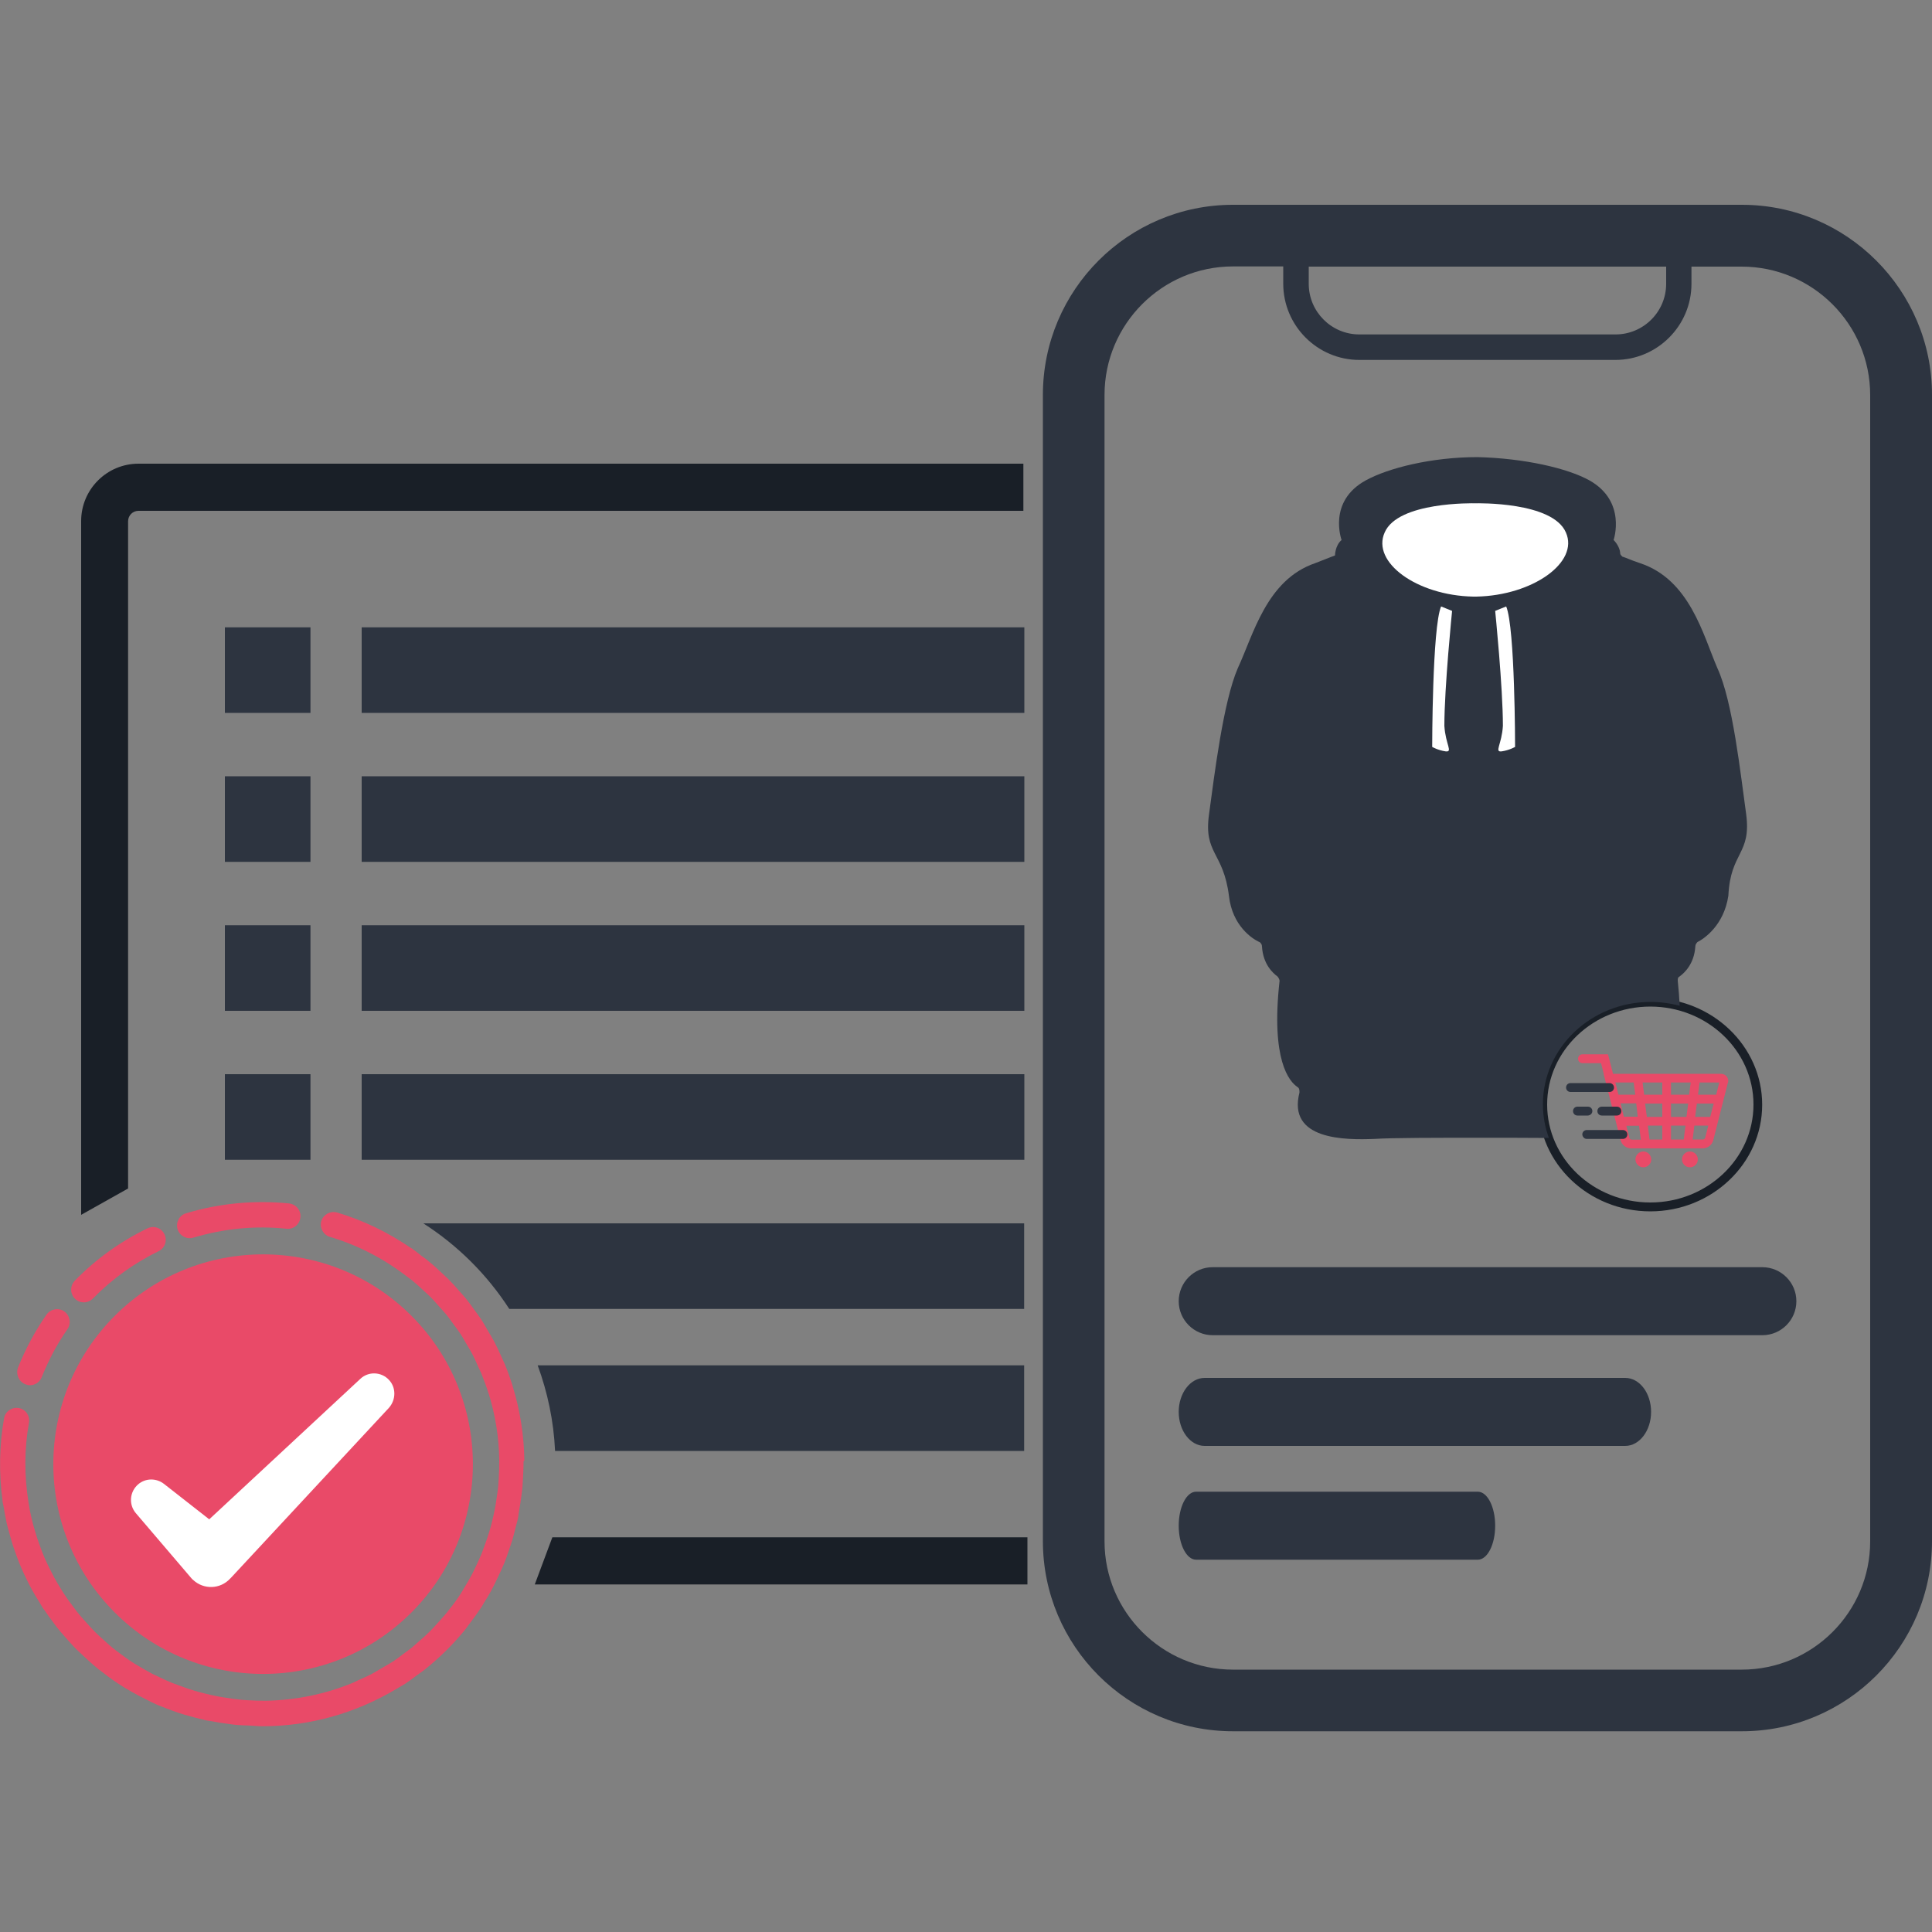<?xml version="1.0" encoding="utf-8"?>
<!-- Generator: Adobe Illustrator 22.1.0, SVG Export Plug-In . SVG Version: 6.00 Build 0)  -->
<svg version="1.1" id="Layer_1" xmlns="http://www.w3.org/2000/svg" xmlns:xlink="http://www.w3.org/1999/xlink" x="0px" y="0px"
	 viewBox="0 0 1000 1000" style="enable-background:new 0 0 1000 1000;" xml:space="preserve">
<rect x="0" y="0" width="1000" height="1000" fill="#808080" stroke="none"/>
<style type="text/css">
	.st0{fill:#191F27;}
	.st1{fill:none;}
	.st2{fill:#E94A68;}
	.st3{fill:#FFFFFF;}
	.st4{fill:#2D3440;}
</style>
<g>
	<g>
		<path class="st0" d="M854.2,627c-31.9,0-57.9-24.8-57.9-55.2c0-30.5,26-55.2,57.9-55.2c31.9,0,57.9,24.8,57.9,55.2
			C912.1,602.2,886.1,627,854.2,627z M854.2,521c-29.4,0-53.4,22.7-53.4,50.7s23.9,50.7,53.4,50.7c29.4,0,53.4-22.7,53.4-50.7
			S883.6,521,854.2,521z"/>
		<g>
			<polygon class="st1" points="860.4,571.2 851.5,571.2 852.3,578.1 860.4,578.1 			"/>
			<polygon class="st1" points="846.9,571.2 838.8,571.2 839.5,574 840.6,578.1 847.8,578.1 			"/>
			<polygon class="st1" points="860.4,589.8 860.4,582.6 852.9,582.6 853.7,589.8 			"/>
			<polygon class="st1" points="850.2,560.3 851,566.6 860.4,566.6 860.4,560.3 			"/>
			<polygon class="st1" points="864.9,578.1 872.9,578.1 873.8,571.2 864.9,571.2 			"/>
			<polygon class="st1" points="887.1,571.2 878.3,571.2 877.5,578.1 885.3,578.1 			"/>
			<polygon class="st1" points="872.4,582.6 864.9,582.6 864.9,589.8 871.5,589.8 			"/>
			<path class="st1" d="M877,582.6l-0.9,7.2h5.3c0.5,0,1-0.3,1.1-0.9l1.6-6.3H877z"/>
			<polygon class="st1" points="878.9,566.6 888.3,566.6 889.9,560.3 879.6,560.3 			"/>
			<path class="st1" d="M848.3,582.6h-6.6l1.6,6.3c0.1,0.5,0.6,0.9,1.1,0.9h4.7L848.3,582.6z"/>
			<polygon class="st1" points="846.4,566.6 845.6,560.3 836.1,560.3 837.7,566.6 			"/>
			<polygon class="st1" points="864.9,560.3 864.9,566.6 874.3,566.6 875.1,560.3 			"/>
			<path class="st2" d="M893.8,557.3c-0.7-1-1.9-1.5-3.1-1.5h-55.8l-2.6-10.1h-13.2c-1.3,0-2.3,1-2.3,2.3s1,2.3,2.3,2.3h9.6l1.4,5.5
				h-0.1l8.8,34.3c0.6,2.5,2.9,4.3,5.5,4.3h37c2.6,0,4.9-1.8,5.5-4.3l7.5-29.5C894.8,559.5,894.5,558.2,893.8,557.3z M872.9,578.1
				h-8v-6.9h8.9L872.9,578.1z M878.3,571.2h8.7l-1.8,6.9h-7.8L878.3,571.2z M839.5,574l-0.7-2.9h8.1l0.8,6.9h-7.2L839.5,574z
				 M851.5,571.2h8.9v6.9h-8L851.5,571.2z M851,566.6l-0.8-6.3h10.2v6.3H851z M860.4,582.6v7.2h-6.6l-0.9-7.2H860.4z M864.9,582.6
				h7.5l-0.9,7.2h-6.6V582.6z M864.9,566.6v-6.3h10.2l-0.8,6.3H864.9z M845.6,560.3l0.8,6.3h-8.7l-1.6-6.3H845.6z M843.4,589
				l-1.6-6.3h6.6l0.9,7.2h-4.7C843.9,589.8,843.5,589.5,843.4,589z M881.4,589.8h-5.3l0.9-7.2h7.2l-1.6,6.3
				C882.4,589.5,881.9,589.8,881.4,589.8z M888.3,566.6h-9.4l0.8-6.3h10.2L888.3,566.6z"/>
			<path class="st2" d="M874.7,596c-2.2,0-4.1,1.8-4.1,4.1c0,2.2,1.8,4.1,4.1,4.1c2.2,0,4.1-1.8,4.1-4.1
				C878.8,597.8,876.9,596,874.7,596z"/>
			<path class="st2" d="M850.6,596c-2.2,0-4.1,1.8-4.1,4.1c0,2.2,1.8,4.1,4.1,4.1c2.2,0,4.1-1.8,4.1-4.1
				C854.6,597.8,852.8,596,850.6,596z"/>
		</g>
	</g>
	<g>
		<path class="st0" d="M66.4,615.1l-24.4,13.7V269.7c0-16.4,13.3-29.7,29.7-29.7h458v24.4h-458c-3,0-5.4,2.4-5.4,5.4V615.1z"/>
		<g>
			<g>
				<path class="st2" d="M13.1,716.5c0.8,0.3,1.6,0.5,2.4,0.5c2.6,0,5.1-1.6,6.1-4.2c3.5-8.7,7.9-17.1,13.3-24.8
					c2.1-3,1.3-7.1-1.6-9.2c-3-2.1-7.1-1.3-9.2,1.6c-6,8.6-10.9,17.8-14.8,27.5C8.1,711.3,9.7,715.1,13.1,716.5z"/>
				<path class="st2" d="M271.4,755.7c-0.2-12.9-2.2-25.7-6-38c0,0,0-0.1,0-0.1c-1.2-3.9-2.6-7.9-4.2-11.7c-0.5-1.1-1-2.2-1.5-3.3
					c-1.2-2.8-2.5-5.5-3.9-8.2c-1.1-2-2.3-4-3.5-6c-0.9-1.5-1.7-3.1-2.6-4.5c-0.2-0.3-0.4-0.5-0.5-0.8c-1.3-1.9-2.7-3.8-4.1-5.7
					c-1.3-1.8-2.5-3.5-3.9-5.2c-1.2-1.4-2.4-2.8-3.6-4.1c-1.8-2.1-3.6-4.1-5.6-6.1c-1-1-2.1-1.9-3.1-2.9c-2.3-2.2-4.6-4.3-7.1-6.3
					c-0.3-0.2-0.6-0.5-0.9-0.8c-0.9-0.7-1.9-1.3-2.8-2c-1.6-1.3-3.2-2.6-4.9-3.8c-0.2-0.1-0.4-0.2-0.6-0.3
					c-11.7-8-24.4-14.2-38.1-18.3c-3.5-1-7.1,1-8.2,4.4c-1,3.5,1,7.1,4.4,8.2c14.3,4.2,27.6,11.1,39.5,20.2c1.1,0.8,2.2,1.6,3.2,2.4
					c2.3,1.9,4.4,3.8,6.5,5.8c0.9,0.8,1.8,1.7,2.7,2.5c1.8,1.8,3.4,3.7,5.1,5.6c1.1,1.2,2.2,2.4,3.2,3.6c1.3,1.5,2.4,3.2,3.6,4.8
					c1.2,1.7,2.5,3.3,3.7,5.1c1,1.5,1.9,3.1,2.8,4.7c1.1,1.8,2.2,3.6,3.2,5.5c1.3,2.4,2.4,4.9,3.5,7.4c0.4,1,1,2,1.4,3
					c1.4,3.5,2.7,7,3.8,10.5c0,0.1,0,0.1,0.1,0.2c3.4,11.1,5.3,22.7,5.4,34.3c0,0.2,0,0.4,0,0.6c0,3.2-0.1,6.4-0.3,9.6
					c-0.1,0.9-0.1,1.9-0.2,2.8c-0.2,2.5-0.6,5-1,7.6c-0.2,1.6-0.5,3.2-0.8,4.8c-0.4,2.1-0.9,4.2-1.4,6.3c-0.5,1.9-0.9,3.7-1.5,5.5
					c-0.6,2.1-1.4,4.2-2.1,6.2c-0.6,1.6-1.2,3.3-1.8,4.9c-1,2.3-2,4.7-3.1,6.9c-0.6,1.2-1.2,2.5-1.8,3.7c-1.4,2.6-2.9,5.2-4.5,7.8
					c-0.5,0.8-1,1.7-1.5,2.5c-1.8,2.8-3.8,5.5-5.9,8.1c-0.5,0.6-0.9,1.2-1.4,1.8c-2.1,2.5-4.3,4.9-6.5,7.3c-0.7,0.7-1.3,1.4-2,2.1
					c-1.9,1.9-3.8,3.6-5.8,5.3c-1.2,1-2.3,2.1-3.5,3.1c-1.5,1.2-3.1,2.3-4.7,3.5c-1.7,1.3-3.4,2.6-5.2,3.8c-1.7,1.1-3.4,2-5.1,3
					c-1.7,1-3.4,2-5.1,3c-2.6,1.4-5.2,2.6-7.8,3.7c-0.8,0.4-1.7,0.8-2.5,1.2c-14.4,6-29.8,9.1-45.2,9.4c-0.1,0-0.3,0-0.4,0
					c-3.2,0-6.5-0.1-9.7-0.3c-0.9-0.1-1.8-0.1-2.7-0.2c-2.5-0.2-5.1-0.6-7.6-1c-1.6-0.2-3.2-0.5-4.8-0.8c-2.1-0.4-4.2-0.9-6.3-1.4
					c-1.9-0.5-3.7-0.9-5.6-1.5c-2.1-0.6-4.1-1.3-6.2-2.1c-1.7-0.6-3.3-1.2-5-1.8c-2.3-0.9-4.6-2-6.9-3.1c-1.3-0.6-2.5-1.2-3.8-1.8
					c-2.6-1.4-5.2-2.9-7.7-4.4c-0.9-0.5-1.7-1-2.6-1.6c-2.8-1.8-5.4-3.8-8.1-5.8c-0.6-0.5-1.2-0.9-1.8-1.4c-2.1-1.7-4.1-3.6-6.1-5.4
					c-1-0.9-2-1.8-2.9-2.7c-1.5-1.5-3-3.1-4.4-4.7c-1.3-1.4-2.6-2.9-3.9-4.4c-1.1-1.3-2.1-2.6-3.1-4c-1.4-1.9-2.9-3.8-4.2-5.8
					c-0.9-1.3-1.7-2.6-2.5-3.9c-1.2-1.9-2.3-3.8-3.4-5.8c-0.8-1.6-1.6-3.1-2.4-4.7c-0.9-1.8-1.7-3.5-2.5-5.3
					c-0.8-1.9-1.6-3.9-2.3-5.9c-0.5-1.5-1.1-3-1.6-4.5c-0.8-2.4-1.4-4.7-2.1-7.1c-0.3-1.2-0.6-2.4-0.9-3.6c-0.6-2.6-1.1-5.3-1.5-8
					c-2.1-13.4-2.2-27.2,0.3-40.9c0.6-3.6-1.7-7-5.3-7.6c-3.5-0.6-7,1.7-7.6,5.3c-2.5,14.2-2.7,28.5-0.8,42.5c0,0.1,0,0.3,0,0.4
					c0.1,0.8,0.3,1.7,0.5,2.5c0.5,2.9,1,5.8,1.6,8.6c0.3,1.4,0.7,2.8,1.1,4.2c0.7,2.6,1.4,5.2,2.2,7.7c0.6,1.7,1.2,3.4,1.8,5.1
					c0.8,2.2,1.6,4.3,2.5,6.4c0.9,2,1.8,4,2.8,6c0.8,1.7,1.7,3.4,2.6,5.1c1.2,2.2,2.5,4.3,3.8,6.4c0.6,0.9,1.1,1.9,1.7,2.9
					c0.3,0.5,0.7,1,1.1,1.5c1.5,2.2,3,4.3,4.6,6.4c1.1,1.5,2.2,3,3.4,4.4c1.4,1.6,2.8,3.2,4.2,4.8c1.6,1.8,3.2,3.6,5,5.3
					c1,1,2.1,1.9,3.1,2.9c2.2,2.1,4.5,4.2,6.9,6.1c0.2,0.1,0.3,0.3,0.4,0.4c0.7,0.5,1.4,1,2,1.5c2.5,1.9,4.9,3.8,7.5,5.5
					c0.2,0.2,0.5,0.3,0.7,0.5c4.7,3.1,9.7,5.9,14.8,8.4c1.8,0.9,3.5,1.8,5.3,2.6c1.6,0.7,3.2,1.3,4.8,1.9c2.3,0.9,4.7,1.8,7.1,2.6
					c1.6,0.5,3.2,1,4.8,1.4c2.5,0.7,4.9,1.4,7.4,1.9c0.8,0.2,1.6,0.5,2.5,0.6c0.9,0.2,1.8,0.2,2.6,0.4c2.5,0.5,5,0.9,7.5,1.2
					c2,0.3,4,0.6,6,0.7c1.6,0.1,3.2,0.2,4.8,0.2c2.5,0.1,5,0.4,7.5,0.4c24.2,0,47.9-6.6,69.1-19.2c0.9-0.5,1.8-1.1,2.7-1.6
					c0.6-0.4,1.3-0.7,1.9-1.1c2.1-1.4,4.1-2.9,6.1-4.4c1.3-1,2.7-1.9,4-2.9c7.9-6.3,15-13.3,21.3-21.1c0.1-0.1,0.2-0.2,0.3-0.4
					c0.4-0.5,0.7-1,1-1.4c2.3-3,4.5-6,6.6-9.1c0.6-0.9,1.1-1.8,1.6-2.7c1.8-2.8,3.5-5.7,5-8.7c0.7-1.3,1.3-2.7,2-4.1
					c1.2-2.5,2.4-5.1,3.5-7.7c0.7-1.8,1.4-3.6,2-5.5c0.8-2.3,1.6-4.5,2.3-6.9c0.6-2.1,1.1-4.1,1.6-6.2c0.4-1.6,0.9-3.1,1.2-4.7
					c0.2-0.7,0.2-1.4,0.3-2.1c0.3-1.8,0.6-3.6,0.9-5.4c0.4-2.8,0.8-5.5,1.1-8.3c0.1-1.1,0.1-2.1,0.2-3.2c0.2-3.5,0.4-7.1,0.4-10.6
					C271.4,756.2,271.4,755.9,271.4,755.7z"/>
				<path class="st2" d="M98.2,640.9c0.6,0,1.3-0.1,1.9-0.3c15.7-4.7,31.9-6.3,48.2-4.6c3.7,0.4,6.8-2.3,7.2-5.9
					c0.4-3.6-2.3-6.8-5.9-7.2c-18-1.8-36-0.1-53.3,5.1c-3.5,1-5.4,4.7-4.4,8.2C92.7,639,95.4,640.9,98.2,640.9z"/>
				<path class="st2" d="M43.4,674.1c1.7,0,3.4-0.7,4.7-2c9.9-10.1,21.3-18.3,34-24.5c3.3-1.6,4.6-5.5,3-8.8c-1.6-3.3-5.5-4.6-8.8-3
					c-14,6.8-26.7,15.9-37.6,27.1c-2.5,2.6-2.5,6.8,0.1,9.3C40.1,673.5,41.7,674.1,43.4,674.1z"/>
				
					<ellipse transform="matrix(0.707 -0.707 0.707 0.707 -496.02 318.37)" class="st2" cx="136.3" cy="757.9" rx="108.6" ry="108.6"/>
			</g>
			<path class="st3" d="M201.3,714.2c-3.9-4.2-10.6-4.5-14.8-0.5l-78.2,72.7l-23.5-18.4c-3.9-3-9.5-3-13.3,0.3
				c-4.4,3.8-5,10.4-1.2,14.9l28.6,33.5c0.3,0.4,0.7,0.8,1.1,1.1c5.5,5.1,14,4.8,19.1-0.7l0.6-0.6l81.6-87.8
				C205,724.5,205.1,718.2,201.3,714.2z"/>
		</g>
		<g>
			<polyline class="st0" points="285.9,795.7 531.8,795.7 531.8,820.1 276.8,820.1 			"/>
		</g>
	</g>
	<g>
		<rect x="116.4" y="324.7" class="st4" width="44.3" height="44.3"/>
		<rect x="116.4" y="401.8" class="st4" width="44.3" height="44.3"/>
		<rect x="116.4" y="478.9" class="st4" width="44.3" height="44.3"/>
		<rect x="116.4" y="556" class="st4" width="44.3" height="44.3"/>
		<rect x="187.2" y="324.7" class="st4" width="343" height="44.3"/>
		<rect x="187.2" y="401.8" class="st4" width="343" height="44.3"/>
		<rect x="187.2" y="478.9" class="st4" width="343" height="44.3"/>
		<rect x="187.2" y="556" class="st4" width="343" height="44.3"/>
		<path class="st4" d="M841.2,713.2H623.5c-7.4,0-13.4,7.9-13.4,17.6c0,9.7,6,17.6,13.4,17.6h217.7c7.4,0,13.4-7.9,13.4-17.6
			C854.6,721,848.6,713.2,841.2,713.2z"/>
		<path class="st4" d="M764.9,772.1H619.1c-5,0-9,7.9-9,17.6c0,9.7,4,17.6,9,17.6h145.8c5,0,9-7.9,9-17.6
			C773.9,780,769.9,772.1,764.9,772.1z"/>
		<path class="st4" d="M610.1,673.5c0,9.7,7.9,17.6,17.6,17.6h284.5c9.7,0,17.6-7.9,17.6-17.6c0-9.7-7.9-17.6-17.6-17.6H627.6
			C618,655.9,610.1,663.8,610.1,673.5z"/>
		<path class="st4" d="M625.8,421.4c-2.9,20.6,7.4,19.4,10.3,42.3c1.7,15.4,12,22.3,16,24c0.6,0.6,1.1,1.1,1.1,2.3
			c0.6,9.2,5.7,13.7,8,15.4c0.6,0.6,1.1,1.7,1.1,2.3c-4.6,41.2,5.1,52.1,9.2,54.9c1.1,0.6,1.1,1.7,1.1,2.9
			c-6.3,24.6,23.5,24.6,38.9,24c8.6-0.6,33.7-0.6,53.8-0.6c11.9,0,25.4,0,36.4,0.1c-2-5.5-3.1-11.3-3.1-17.4c0-29.2,24.9-53,55.7-53
			c5.2,0,10.3,0.7,15.1,2c-0.2-4-0.5-8.3-1-13c0-1.1,0-1.7,1.1-2.3c2.3-1.7,7.4-6.3,8-15.4c0-1.1,0.6-1.7,1.1-2.3
			c3.4-1.7,13.7-8.6,16-24c1.1-22.9,12-21.2,9.2-42.3c-2.9-20.6-6.9-58.3-14.9-75.5c-7.4-17.2-14.3-45.8-40-54.3
			c-5.1-1.7-7.4-2.9-9.2-3.4c-0.6-0.6-1.1-1.1-1.1-1.7c0-1.7-1.1-4.6-3.4-6.9c0,0,6.9-20-12.6-30.9c-11.4-6.3-33.7-11.4-57.8-12
			c-24,0-46.3,5.7-57.8,12c-20,10.9-12.6,30.9-12.6,30.9c-3.4,2.9-3.4,8-3.4,8s-1.7,0.6-10.3,4c-25.2,8.6-32,37.2-40,54.3
			C633.2,363.1,628.6,400.8,625.8,421.4z"/>
		<path class="st4" d="M833.1,560.6h-20.2c-1.3,0-2.3,1-2.3,2.3c0,1.3,1,2.3,2.3,2.3h20.2c1.3,0,2.3-1,2.3-2.3
			C835.4,561.6,834.3,560.6,833.1,560.6z"/>
		<path class="st4" d="M824.2,575.1c0-1.3-1-2.3-2.3-2.3h-5.4c-1.3,0-2.3,1-2.3,2.3c0,1.3,1,2.3,2.3,2.3h5.4
			C823.2,577.3,824.2,576.3,824.2,575.1z"/>
		<path class="st4" d="M836.9,572.8h-7.8c-1.3,0-2.3,1-2.3,2.3c0,1.3,1,2.3,2.3,2.3h7.8c1.3,0,2.3-1,2.3-2.3
			C839.2,573.8,838.2,572.8,836.9,572.8z"/>
		<path class="st4" d="M821.3,589.5H840c1.3,0,2.3-1,2.3-2.3c0-1.3-1-2.3-2.3-2.3h-18.7c-1.3,0-2.3,1-2.3,2.3
			C819.1,588.5,820.1,589.5,821.3,589.5z"/>
		<path class="st4" d="M263.6,677.5h266.5v-44.3H219.1C236.9,644.6,252.1,659.7,263.6,677.5z"/>
		<path class="st4" d="M287.3,751h242.8v-44.3H278.3C283.4,720.6,286.6,735.5,287.3,751z"/>
		<path class="st4" d="M901.6,106H638.2c-54.3,0-98.4,44.1-98.4,98.4v593.3c0,54.3,44.1,98.4,98.4,98.4h263.4
			c54.3,0,98.4-44.1,98.4-98.4V204.4C1000,150.2,955.9,106,901.6,106z M862.4,138v8.9c0,14.5-11.8,26.2-26.2,26.2H703.6
			c-14.5,0-26.2-11.8-26.2-26.2V138H862.4z M703.6,186.3h132.5c21.7,0,39.4-17.7,39.4-39.4V138h26c36.6,0,66.5,29.8,66.5,66.5v593.3
			c0,36.6-29.8,66.4-66.5,66.4H638.2c-36.6,0-66.5-29.8-66.5-66.4V204.4c0-36.6,29.8-66.5,66.5-66.5h26v8.9
			C664.2,168.6,681.9,186.3,703.6,186.3z"/>
	</g>
</g>
<g>
	<path class="st3" d="M810.5,275.6c-6.9-16-45.8-15.1-46.9-15.1c-1.1,0-40-0.9-46.9,15.1c-6.9,15.4,16.6,32.6,45.8,33.2l0,0h1.7l0,0
		C793.4,308.2,817.4,291,810.5,275.6z"/>
	<path class="st3" d="M745.9,313.9l5.7,2.3c0,0-4,39.5-4,59.5c0.6,9.7,4.6,13.7,0.6,13.2c-4-0.6-6.9-2.3-6.9-2.3
		S741.3,324.8,745.9,313.9z"/>
	<path class="st3" d="M779.6,313.9l-5.7,2.3c0,0,4,39.5,4,59.5c-0.6,9.7-4.6,13.7-0.6,13.2c4-0.6,6.9-2.3,6.9-2.3
		S784.2,324.8,779.6,313.9z"/>
</g>
</svg>
